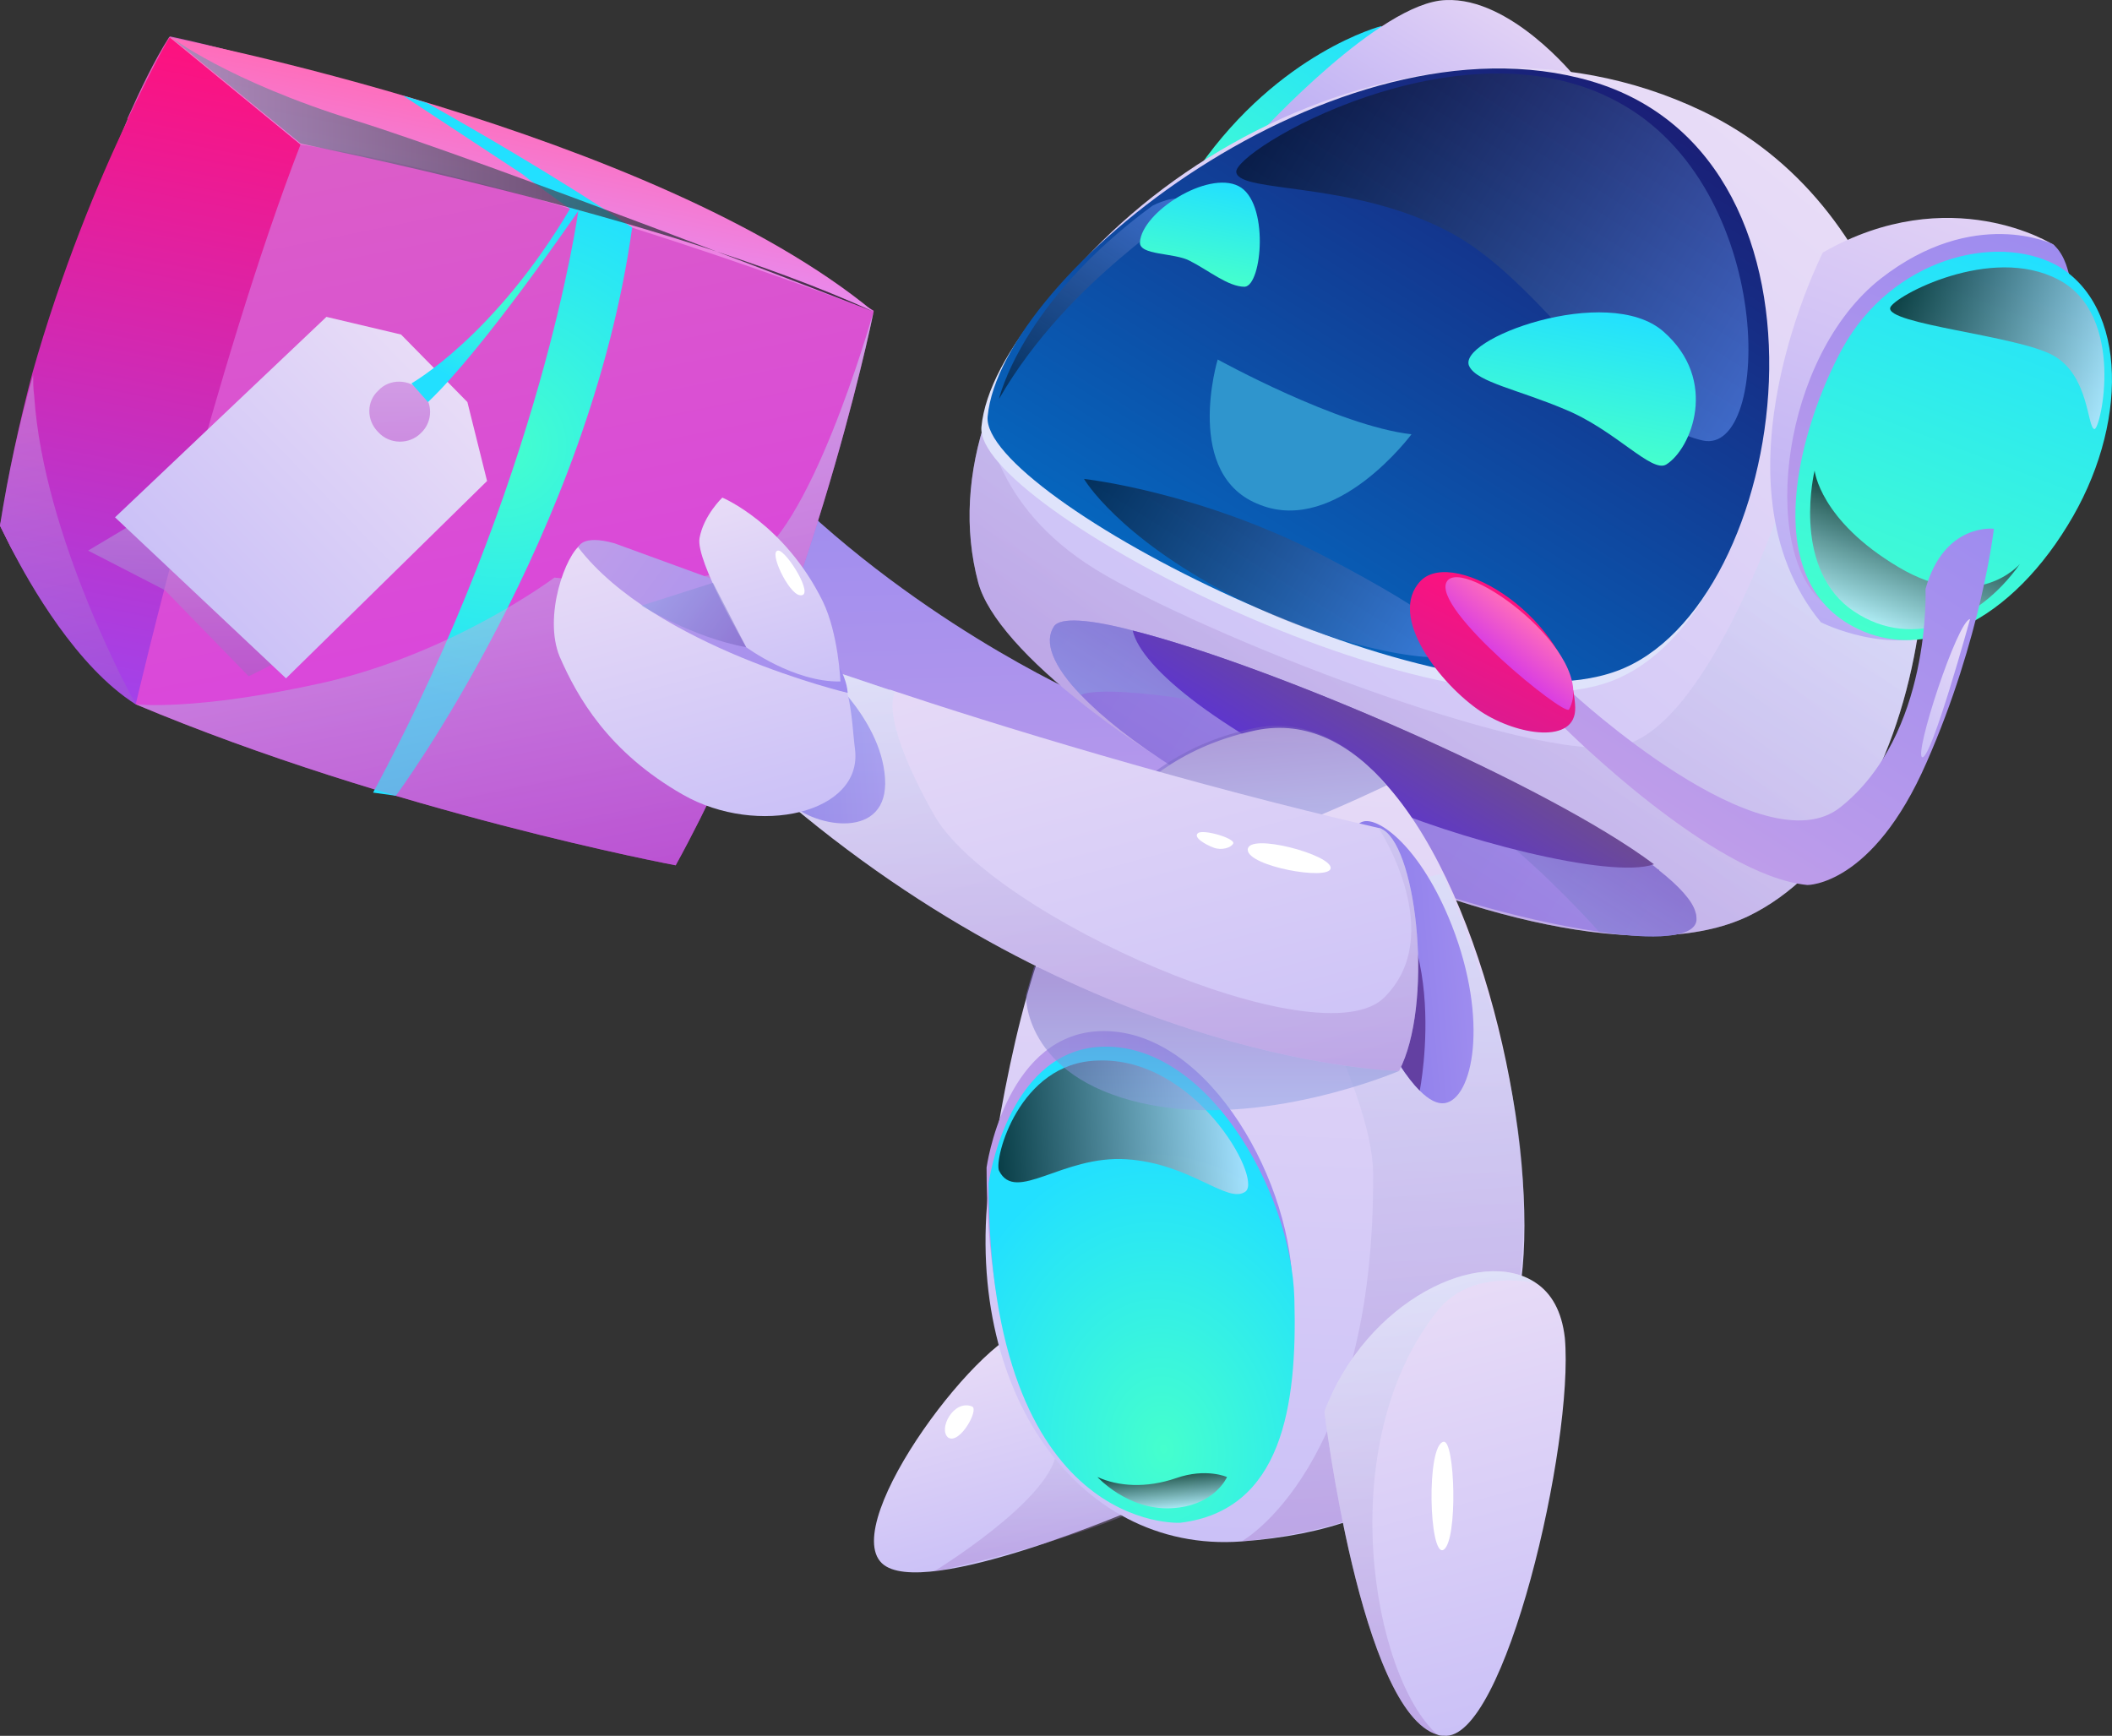 <svg xmlns="http://www.w3.org/2000/svg" width="73" height="60" viewBox="0 0 73 60" fill="none"><rect x="0" y="0" width="73" height="60" fill="#333333" stroke="none"/><path d="M39.474 52.061C39.474 52.061 31.88 55.364 30.483 54.035C28.979 52.599 34.065 45.886 35.713 45.886C38.148 45.886 39.725 51.092 39.474 52.061Z" fill="url(#paint0_linear_4_11187)"></path><path opacity="0.3" d="M34.459 46.712C34.459 46.712 36.787 48.579 36.501 50.266C36.214 51.918 32.274 54.323 32.274 54.323C32.274 54.323 35.712 53.641 38.793 52.42L34.853 46.568L34.459 46.712Z" fill="url(#paint1_linear_4_11187)"></path><path d="M37.361 24.022C37.361 24.022 31.378 21.365 26.507 16.303C26.507 16.303 24.931 17.99 26.185 21.796C26.185 21.796 35.426 31.705 40.656 32.351C45.886 32.997 43.916 25.745 43.916 25.745C43.916 25.745 39.545 25.53 37.361 24.022Z" fill="url(#paint2_linear_4_11187)"></path><path d="M47.748 0.9C47.748 0.9 44.238 1.798 41.444 5.783C38.65 9.768 47.103 6.788 47.103 6.788L47.748 0.9Z" fill="url(#paint3_linear_4_11187)"></path><path d="M43.593 4.563C43.593 4.563 47.712 0.075 49.969 0.003C52.225 -0.105 54.446 2.66 54.446 2.66L43.593 4.563Z" fill="url(#paint4_linear_4_11187)"></path><path d="M60.428 31.669C53.336 35.044 35.104 24.847 33.814 20.144C33.313 18.277 33.456 16.303 34.101 14.4C36.93 6.25 49.038 -0.859 58.852 3.845C65.515 7.04 67.521 15.441 66.231 22.298C65.479 26.571 63.401 30.233 60.428 31.669Z" fill="url(#paint5_linear_4_11187)"></path><path d="M55.27 32.207C52.476 31.812 48.643 30.663 46.243 29.55C41.802 27.54 38.829 25.565 37.36 24.021C36.393 23.016 36.071 22.19 36.429 21.652C36.644 21.329 37.647 21.4 39.151 21.795C43.521 22.908 51.975 26.463 56.166 29.227C56.524 29.478 56.846 29.694 57.133 29.909C57.204 29.945 57.24 30.017 57.312 30.053C57.312 30.053 57.348 30.053 57.348 30.089C58.028 30.627 58.494 31.13 58.601 31.525C58.637 31.633 58.637 31.704 58.637 31.812C58.566 32.422 57.169 32.494 55.27 32.207Z" fill="url(#paint6_linear_4_11187)"></path><path opacity="0.3" d="M60.429 31.669C53.336 35.044 35.104 24.848 33.814 20.145C33.313 18.278 33.456 16.303 34.101 14.4C34.101 14.4 34.244 17.452 37.862 19.678C41.48 21.904 52.978 26.428 56.023 25.781C59.103 25.135 61.718 17.021 61.718 17.021L66.231 22.299C65.479 26.571 63.402 30.233 60.429 31.669Z" fill="url(#paint7_linear_4_11187)"></path><path opacity="0.5" d="M55.27 32.207C53.73 30.484 49.109 25.78 44.166 24.739C38.112 23.483 37.36 24.021 37.36 24.021C36.393 23.016 36.071 22.19 36.429 21.652C36.644 21.329 37.647 21.4 39.151 21.795C43.521 22.908 51.975 26.463 56.166 29.227C56.596 29.514 56.989 29.802 57.312 30.053C57.312 30.053 57.348 30.053 57.348 30.089C58.028 30.627 58.494 31.13 58.601 31.525C58.637 31.633 58.637 31.704 58.637 31.812C58.566 32.422 57.169 32.494 55.27 32.207Z" fill="url(#paint8_linear_4_11187)"></path><path d="M57.169 29.874C55.664 30.412 50.22 28.976 47.354 27.684C42.196 25.35 39.438 23.088 39.151 21.796C43.88 22.981 53.48 27.109 57.169 29.874Z" fill="url(#paint9_linear_4_11187)"></path><path d="M33.922 14.759C33.671 17.488 49.611 25.781 55.664 23.555C61.718 21.329 63.975 5.82 54.769 3.163C45.993 0.578 34.387 9.805 33.922 14.759Z" fill="#DFE3FB"></path><path d="M34.137 14.399C33.886 17.128 49.826 25.421 55.879 23.195C61.897 21.006 64.19 5.496 54.984 2.803C46.208 0.254 34.602 9.481 34.137 14.399Z" fill="url(#paint10_linear_4_11187)"></path><path d="M63.007 8.727C63.007 8.727 58.96 16.662 62.936 21.508C62.936 21.508 65.336 22.729 67.377 21.76C67.377 21.76 64.297 23.016 62.757 19.893C61.216 16.769 64.118 10.881 66.661 9.553C69.204 8.225 71.676 9.804 71.676 9.804L70.995 8.476C70.959 8.44 67.413 6.214 63.007 8.727Z" fill="url(#paint11_linear_4_11187)"></path><path d="M70.96 8.441C70.96 8.441 68.237 7.112 65.013 9.625C61.575 12.318 60.822 18.96 63.008 20.827C65.228 22.766 71.533 13.97 71.533 13.97V9.518C71.497 9.518 71.425 8.836 70.96 8.441Z" fill="url(#paint12_linear_4_11187)"></path><path d="M71.461 18.17C70.386 19.929 69.025 21.186 67.628 21.76L67.234 21.904C66.16 22.263 65.049 22.191 64.046 21.652C60.751 19.893 62.219 14.723 63.688 12.031C65.407 8.943 68.954 8.046 71.067 9.159C73.574 10.559 73.574 14.759 71.461 18.17Z" fill="url(#paint13_linear_4_11187)"></path><path opacity="0.5" d="M42.733 5.963C42.876 6.681 46.673 6.25 50.005 7.973C53.336 9.661 55.843 14.543 58.852 15.226C61.252 15.764 61.395 6.465 55.915 3.521C50.434 0.541 42.554 5.245 42.733 5.963Z" fill="url(#paint14_linear_4_11187)"></path><path opacity="0.5" d="M37.468 16.554C37.468 16.554 41.444 16.985 45.742 19.21C50.005 21.436 50.542 22.19 50.291 22.585C50.041 22.98 46.459 22.585 42.554 20.575C38.614 18.528 37.468 16.554 37.468 16.554Z" fill="url(#paint15_linear_4_11187)"></path><path opacity="0.5" d="M34.53 13.789C34.53 13.789 35.283 10.45 39.832 7.112C39.832 7.112 40.727 6.645 40.906 7.004C41.086 7.363 37.002 9.517 34.53 13.789Z" fill="url(#paint16_linear_4_11187)"></path><path opacity="0.72" d="M62.721 16.267C62.721 16.267 61.933 19.462 63.903 21.006C65.909 22.514 68.345 21.58 69.814 19.498C69.814 19.498 68.345 21.221 65.623 19.605C62.9 17.99 62.721 16.267 62.721 16.267Z" fill="url(#paint17_linear_4_11187)"></path><path opacity="0.72" d="M65.336 10.631C65.156 11.205 69.742 11.6 70.959 12.282C72.213 12.964 72.141 14.795 72.392 14.831C72.607 14.867 73.503 10.882 71.138 9.661C68.81 8.441 65.479 10.236 65.336 10.631Z" fill="url(#paint18_linear_4_11187)"></path><path d="M42.089 12.426C42.089 12.426 46.244 14.723 48.787 15.011C48.787 15.011 46.208 18.493 43.557 17.452C40.871 16.447 42.089 12.426 42.089 12.426Z" fill="#2F95CD"></path><path d="M52.584 44.234C51.832 50.086 48.787 52.85 42.912 53.281C37.145 53.712 33.062 47.788 34.28 40.285C35.032 35.51 36.071 31.201 38.292 28.401C39.545 26.821 41.193 25.708 43.414 25.242C45.169 24.883 46.709 25.708 47.999 27.216C51.402 31.13 53.157 39.71 52.584 44.234Z" fill="url(#paint19_linear_4_11187)"></path><path opacity="0.3" d="M43.879 31.561C43.879 31.561 47.426 37.52 47.461 40.536C47.533 50.732 42.912 53.281 42.912 53.281C42.912 53.281 47.032 52.958 48.751 51.45C50.614 49.799 53.049 46.783 52.62 40.5C52.297 35.546 49.861 30.196 49.861 30.196L43.879 31.561Z" fill="url(#paint20_linear_4_11187)"></path><path d="M34.1 40.357C34.1 40.357 34.709 35.941 37.826 35.654C41.551 35.331 44.56 40.572 44.667 44.342C44.775 48.112 44.237 51.666 40.727 52.097C40.691 52.097 34.1 52.492 34.1 40.357Z" fill="url(#paint21_linear_4_11187)"></path><path d="M34.172 40.895C34.172 40.895 34.781 36.479 37.898 36.192C41.623 35.869 44.632 41.111 44.739 44.88C44.847 48.614 44.309 52.204 40.799 52.635C40.799 52.635 34.172 53.03 34.172 40.895Z" fill="url(#paint22_radial_4_11187)"></path><path opacity="0.5" d="M47.927 27.145C47.927 27.145 42.089 29.981 39.724 29.909C37.432 29.873 38.184 28.437 38.22 28.33C39.474 26.75 41.121 25.637 43.342 25.17C45.062 24.811 46.638 25.637 47.927 27.145Z" fill="url(#paint23_linear_4_11187)"></path><path opacity="0.72" d="M34.531 40.465C35.104 41.613 36.716 39.926 38.937 40.07C41.157 40.213 42.447 41.649 43.056 41.182C43.629 40.716 41.301 36.515 37.934 36.659C35.211 36.731 34.352 40.07 34.531 40.465Z" fill="url(#paint24_linear_4_11187)"></path><path opacity="0.72" d="M37.934 51.055C37.934 51.055 38.972 52.204 40.477 52.133C41.981 52.061 42.411 51.055 42.411 51.055C42.411 51.055 41.695 50.732 40.656 51.091C39.617 51.45 38.65 51.379 37.934 51.055Z" fill="url(#paint25_linear_4_11187)"></path><path d="M44.345 31.058C43.987 31.094 43.701 34.576 43.987 34.684C44.274 34.756 44.596 34.002 44.775 32.853C44.954 31.704 44.703 31.022 44.345 31.058Z" fill="white"></path><path d="M46.745 32.782C47.139 34.684 48.178 36.803 49.074 37.7C49.396 38.023 49.683 38.167 49.933 38.131C50.901 37.987 51.474 35.295 50.184 31.992C49.109 29.263 47.641 28.222 47.104 28.401C46.853 28.473 46.602 28.868 46.495 29.694C46.423 30.376 46.459 31.381 46.745 32.782Z" fill="url(#paint26_linear_4_11187)"></path><path d="M46.745 32.781C47.139 34.684 48.178 36.802 49.073 37.7C49.073 37.7 50.327 31.381 46.494 29.693C46.423 30.375 46.459 31.381 46.745 32.781Z" fill="#6340A2"></path><path opacity="0.5" d="M48.357 37.019C48.357 37.019 43.593 39.065 39.474 38.132C35.354 37.198 35.462 34.398 35.462 34.398L35.748 33.393L48.357 37.019Z" fill="url(#paint27_linear_4_11187)"></path><path d="M45.778 48.794C45.778 48.794 47.032 59.17 49.682 59.96C49.754 59.996 49.826 59.996 49.897 59.996C52.011 60.247 54.411 49.872 54.088 46.245C53.981 45.312 53.623 44.702 53.085 44.343C51.187 43.05 47.211 44.953 45.778 48.794Z" fill="url(#paint28_linear_4_11187)"></path><path d="M27.259 27.756C38.041 36.839 48.357 37.018 48.357 37.018C49.539 34.756 49.002 29.443 47.82 28.689C47.748 28.653 47.712 28.617 47.641 28.617C40.943 27.073 34.316 25.027 30.77 23.842H30.734C29.444 23.411 28.585 23.124 28.298 23.016L28.226 22.98C28.226 22.98 28.226 22.98 28.191 23.016C28.012 23.088 27.868 23.16 27.761 23.304C26.722 24.381 27.224 27.54 27.259 27.756Z" fill="url(#paint29_linear_4_11187)"></path><path d="M28.226 22.98C28.226 22.98 30.447 24.74 30.59 26.894C30.734 29.048 28.19 28.617 27.295 27.756C27.259 27.756 25.898 23.698 28.226 22.98Z" fill="url(#paint30_linear_4_11187)"></path><path d="M-4.19617e-05 18.17C-4.19617e-05 18.17 0.143 18.457 0.358 18.888C1.791 21.509 4.585 24.237 4.692 24.345C13.576 28.079 23.355 29.91 23.355 29.91C27.94 21.58 30.089 11.312 30.196 10.774V10.738C17.767 3.701 6.233 1.332 5.874 1.26C5.874 1.26 5.874 1.26 5.839 1.296C5.337 2.086 4.871 3.055 4.406 4.096V4.132C3.116 7.112 1.97 10.774 1.146 13.61C0.501 16.051 0.072 17.846 -4.19617e-05 18.17Z" fill="url(#paint31_linear_4_11187)"></path><path d="M-0 18.17C-0 18.17 0.143 18.457 0.358 18.888C1.039 20.216 2.651 23.053 4.692 24.345C4.692 24.345 7.415 12.677 10.388 4.994L5.874 1.296C5.874 1.296 5.874 1.296 5.839 1.332C5.695 1.547 5.158 2.552 4.406 4.132V4.168C3.403 6.25 2.113 9.374 1.11 12.928C0.68 14.58 0.286 16.339 -0 18.17Z" fill="url(#paint32_linear_4_11187)"></path><path d="M30.196 10.774C30.196 10.774 18.447 6.214 10.388 4.994L5.874 1.296C5.874 1.296 22.602 4.491 30.196 10.774Z" fill="url(#paint33_linear_4_11187)"></path><path d="M43.02 9.912C43.629 9.876 43.88 6.968 42.805 6.43C41.73 5.891 39.474 7.327 39.402 8.368C39.366 8.835 40.584 8.727 41.121 9.014C41.766 9.338 42.447 9.912 43.02 9.912Z" fill="url(#paint34_linear_4_11187)"></path><path opacity="0.5" d="M9.385 22.981L8.597 23.376L5.695 20.396L3.045 19.032L4.37 18.242L13.289 12.426L15.976 14.616L9.385 22.981Z" fill="url(#paint35_linear_4_11187)"></path><path d="M50.793 12.677C50.255 11.743 55.557 9.769 57.491 11.456C59.425 13.144 58.458 15.513 57.599 16.052C57.097 16.375 55.843 14.867 54.088 14.149C52.476 13.467 51.079 13.215 50.793 12.677Z" fill="url(#paint36_linear_4_11187)"></path><path d="M13.683 27.505C13.683 27.505 20.381 18.457 21.85 7.866C21.85 7.866 19.235 6.071 14.758 3.558L13.934 3.307L19.988 7.292C19.988 7.292 18.734 16.555 12.895 27.397L13.683 27.505Z" fill="url(#paint37_radial_4_11187)"></path><path opacity="0.3" d="M45.778 48.794C45.778 48.794 47.032 59.17 49.682 59.96C47.426 57.95 46.029 49.907 49.682 45.312C50.721 44.02 52.405 44.235 53.049 44.343C51.187 43.05 47.211 44.953 45.778 48.794Z" fill="url(#paint38_linear_4_11187)"></path><path opacity="0.5" d="M4.692 24.344C13.576 28.078 23.355 29.909 23.355 29.909C27.94 21.58 30.089 11.312 30.196 10.773C30.053 11.24 27.975 18.528 25.79 19.498C23.534 20.503 19.164 19.964 19.164 19.964C19.164 19.964 15.725 22.549 11.212 23.59C6.698 24.596 4.692 24.344 4.692 24.344Z" fill="url(#paint39_linear_4_11187)"></path><path opacity="0.3" d="M27.259 27.756C38.041 36.839 48.357 37.018 48.357 37.018C49.539 34.756 49.002 29.443 47.82 28.689L47.641 28.617C47.748 28.761 50.005 32.315 47.856 34.469C45.671 36.695 34.244 31.669 32.274 28.15C30.304 24.632 30.949 23.914 30.949 23.914L30.77 23.842H30.734L28.298 23.016L28.226 22.98C28.226 22.98 28.226 22.98 28.191 23.016C28.119 23.052 27.94 23.16 27.761 23.304C27.044 23.842 26.041 25.171 27.259 27.756Z" fill="url(#paint40_linear_4_11187)"></path><path d="M29.552 25.889C29.838 28.115 26.184 28.941 23.605 27.469C21.026 25.997 19.952 24.094 19.343 22.694C18.77 21.294 19.558 19.139 20.095 18.816C20.632 18.493 25.862 20.504 26.758 20.934C29.552 22.335 29.372 24.561 29.552 25.889Z" fill="url(#paint41_linear_4_11187)"></path><path d="M29.301 23.95C29.301 23.95 22.638 22.37 19.988 18.924C19.988 18.924 20.095 18.457 21.241 18.78L27.044 20.898C27.044 20.934 29.193 22.514 29.301 23.95Z" fill="url(#paint42_linear_4_11187)"></path><path d="M29.05 23.555C29.05 23.555 28.979 21.903 28.441 20.79C27.116 18.098 24.967 17.2 24.967 17.2C24.967 17.2 24.322 17.811 24.179 18.6C24.035 19.39 25.791 22.37 25.791 22.37C25.791 22.37 27.438 23.591 29.05 23.555Z" fill="url(#paint43_linear_4_11187)"></path><path opacity="0.5" d="M24.644 20.145L22.173 20.934C22.173 20.934 23.964 22.047 25.791 22.37L24.644 20.145Z" fill="url(#paint44_linear_4_11187)"></path><path d="M11.283 10.953L13.862 11.563L16.155 13.897L16.835 16.626L9.886 23.447L3.976 17.882L11.283 10.953ZM13.074 14.938C13.468 15.369 14.149 15.369 14.543 14.974C14.973 14.579 14.973 13.897 14.543 13.502C14.149 13.107 13.468 13.071 13.074 13.502C12.68 13.861 12.645 14.507 13.074 14.938Z" fill="url(#paint45_linear_4_11187)"></path><path d="M19.988 7.292C19.988 7.292 16.728 12.067 14.794 13.898L14.221 13.252C14.221 13.252 17.086 11.636 19.701 7.22L18.053 6.035C18.053 6.035 20.024 7.112 19.988 7.292Z" fill="url(#paint46_radial_4_11187)"></path><path d="M49.897 49.835C50.291 49.763 50.399 53.246 49.897 53.569C49.396 53.856 49.288 49.943 49.897 49.835Z" fill="white"></path><path d="M45.993 30.017C45.921 30.448 43.127 29.945 43.127 29.371C43.127 28.761 46.065 29.55 45.993 30.017Z" fill="white"></path><path d="M42.626 29.156C42.698 28.976 41.587 28.653 41.408 28.797C41.229 28.94 41.659 29.192 41.946 29.299C42.232 29.407 42.554 29.299 42.626 29.156Z" fill="white"></path><path d="M27.653 20.575C28.19 20.647 27.187 19.031 26.901 19.031C26.543 19.031 27.259 20.539 27.653 20.575Z" fill="white"></path><path d="M33.599 48.615C33.85 48.723 33.169 49.943 32.775 49.692C32.417 49.405 32.955 48.364 33.599 48.615Z" fill="white"></path><path d="M68.918 18.277C68.918 18.277 67.199 18.061 66.554 20.359C66.554 20.359 66.769 25.386 63.617 27.899C60.93 30.053 54.339 23.949 54.339 23.949L54.053 25.134C54.053 25.134 59.175 30.268 62.47 30.591C62.47 30.591 64.727 30.627 66.59 26.355C68.488 22.047 68.918 18.277 68.918 18.277Z" fill="url(#paint47_linear_4_11187)"></path><path d="M54.446 24.452C54.482 25.744 52.44 25.421 51.187 24.596C49.79 23.662 47.927 21.293 49.109 20.072C50.291 18.887 54.339 21.436 54.446 24.452Z" fill="url(#paint48_linear_4_11187)"></path><path d="M54.232 24.524C54.089 24.776 49.468 21.042 50.005 20.108C50.542 19.175 55.27 22.622 54.232 24.524Z" fill="url(#paint49_linear_4_11187)"></path><path d="M68.094 21.4C68.094 21.4 66.769 26.211 66.447 26.175C66.124 26.14 67.664 21.436 68.094 21.4Z" fill="url(#paint50_linear_4_11187)"></path><path opacity="0.3" d="M-4.95911e-05 18.17C-4.95911e-05 18.17 0.143 18.457 0.358 18.888C1.039 20.216 2.651 23.052 4.692 24.345C4.585 24.165 1.504 18.565 1.182 13.682C1.146 13.431 1.146 13.179 1.146 12.964C0.681 14.579 0.287 16.339 -4.95911e-05 18.17Z" fill="url(#paint51_linear_4_11187)"></path><path opacity="0.72" d="M30.196 10.774C30.196 10.774 16.692 5.532 12.286 4.168C7.88 2.804 5.874 1.26 5.874 1.26L10.388 4.958C10.388 4.994 22.746 7.363 30.196 10.774Z" fill="url(#paint52_linear_4_11187)"></path><defs><linearGradient id="paint0_linear_4_11187" x1="35.189" y1="53.668" x2="33.265" y2="46.526" gradientUnits="userSpaceOnUse"><stop stop-color="#CBC1F7"></stop><stop offset="1" stop-color="#E8DCF7"></stop></linearGradient><linearGradient id="paint1_linear_4_11187" x1="35.555" y1="54.315" x2="35.555" y2="46.543" gradientUnits="userSpaceOnUse"><stop stop-color="#9D68C2"></stop><stop offset="1" stop-color="#CCEDFF"></stop></linearGradient><linearGradient id="paint2_linear_4_11187" x1="35.304" y1="32.609" x2="34.695" y2="16.008" gradientUnits="userSpaceOnUse"><stop stop-color="#BE9DEA"></stop><stop offset="1" stop-color="#9E8CEF"></stop></linearGradient><linearGradient id="paint3_linear_4_11187" x1="42.809" y1="8.664" x2="47.695" y2="0.87" gradientUnits="userSpaceOnUse"><stop stop-color="#45FFCD"></stop><stop offset="1" stop-color="#22E0FF"></stop></linearGradient><linearGradient id="paint4_linear_4_11187" x1="47.044" y1="6.749" x2="51.215" y2="0.095" gradientUnits="userSpaceOnUse"><stop stop-color="#B9ACF4"></stop><stop offset="1" stop-color="#E1D1F5"></stop></linearGradient><linearGradient id="paint5_linear_4_11187" x1="42.673" y1="28.616" x2="61.511" y2="5.558" gradientUnits="userSpaceOnUse"><stop stop-color="#CBC1F7"></stop><stop offset="1" stop-color="#E8DCF7"></stop></linearGradient><linearGradient id="paint6_linear_4_11187" x1="37.008" y1="20.735" x2="57.566" y2="33.565" gradientUnits="userSpaceOnUse"><stop stop-color="#8879EA"></stop><stop offset="1" stop-color="#9E8CEF"></stop></linearGradient><linearGradient id="paint7_linear_4_11187" x1="44.363" y1="28.901" x2="54.612" y2="12.554" gradientUnits="userSpaceOnUse"><stop stop-color="#9D68C2"></stop><stop offset="1" stop-color="#CCEDFF"></stop></linearGradient><linearGradient id="paint8_linear_4_11187" x1="45.898" y1="29.376" x2="48.878" y2="24.622" gradientUnits="userSpaceOnUse"><stop stop-color="#8DA4E5"></stop><stop offset="1" stop-color="#755CBB"></stop></linearGradient><linearGradient id="paint9_linear_4_11187" x1="46.932" y1="27.827" x2="48.863" y2="24.69" gradientUnits="userSpaceOnUse"><stop stop-color="#5E36CC"></stop><stop offset="1" stop-color="#6C4A96"></stop></linearGradient><linearGradient id="paint10_linear_4_11187" x1="43.597" y1="21.704" x2="55.48" y2="2.749" gradientUnits="userSpaceOnUse"><stop stop-color="#0665BD"></stop><stop offset="1" stop-color="#1A1F77"></stop></linearGradient><linearGradient id="paint11_linear_4_11187" x1="62.792" y1="21.469" x2="68.19" y2="7.313" gradientUnits="userSpaceOnUse"><stop stop-color="#B9ACF4"></stop><stop offset="1" stop-color="#E1D1F5"></stop></linearGradient><linearGradient id="paint12_linear_4_11187" x1="64.078" y1="21.344" x2="69.247" y2="7.792" gradientUnits="userSpaceOnUse"><stop stop-color="#BE9DEA"></stop><stop offset="1" stop-color="#9E8CEF"></stop></linearGradient><linearGradient id="paint13_linear_4_11187" x1="64.972" y1="22.07" x2="70.038" y2="8.786" gradientUnits="userSpaceOnUse"><stop stop-color="#45FFCD"></stop><stop offset="1" stop-color="#22E0FF"></stop></linearGradient><linearGradient id="paint14_linear_4_11187" x1="45.075" y1="2.095" x2="61.37" y2="12.264" gradientUnits="userSpaceOnUse"><stop></stop><stop offset="1" stop-color="#6A9BFF"></stop></linearGradient><linearGradient id="paint15_linear_4_11187" x1="37.859" y1="15.899" x2="49.8" y2="23.351" gradientUnits="userSpaceOnUse"><stop></stop><stop offset="1" stop-color="#6A9BFF"></stop></linearGradient><linearGradient id="paint16_linear_4_11187" x1="35.168" y1="14.212" x2="40.045" y2="6.433" gradientUnits="userSpaceOnUse"><stop></stop><stop offset="1" stop-color="#6A9BFF"></stop></linearGradient><linearGradient id="paint17_linear_4_11187" x1="64.883" y1="21.539" x2="66.362" y2="17.659" gradientUnits="userSpaceOnUse"><stop stop-color="#D4E2FF"></stop><stop offset="1"></stop></linearGradient><linearGradient id="paint18_linear_4_11187" x1="65.621" y1="9.885" x2="73.214" y2="12.768" gradientUnits="userSpaceOnUse"><stop></stop><stop offset="1" stop-color="#D4E2FF"></stop></linearGradient><linearGradient id="paint19_linear_4_11187" x1="42.995" y1="53.327" x2="44.019" y2="25.133" gradientUnits="userSpaceOnUse"><stop stop-color="#CBC1F7"></stop><stop offset="1" stop-color="#E8DCF7"></stop></linearGradient><linearGradient id="paint20_linear_4_11187" x1="48.306" y1="52.795" x2="46.318" y2="30.5" gradientUnits="userSpaceOnUse"><stop stop-color="#9D68C2"></stop><stop offset="1" stop-color="#CCEDFF"></stop></linearGradient><linearGradient id="paint21_linear_4_11187" x1="34.327" y1="44.322" x2="44.582" y2="43.412" gradientUnits="userSpaceOnUse"><stop stop-color="#BE9DEA"></stop><stop offset="1" stop-color="#9E8CEF"></stop></linearGradient><radialGradient id="paint22_radial_4_11187" cx="0" cy="0" r="1" gradientUnits="userSpaceOnUse" gradientTransform="translate(40.215 50.091) rotate(-5.095) scale(7.78 10.375)"><stop stop-color="#45FFCD"></stop><stop offset="1" stop-color="#22E0FF"></stop></radialGradient><linearGradient id="paint23_linear_4_11187" x1="43.141" y1="29.637" x2="42.746" y2="25.21" gradientUnits="userSpaceOnUse"><stop stop-color="#8DA4E5"></stop><stop offset="1" stop-color="#755CBB"></stop></linearGradient><linearGradient id="paint24_linear_4_11187" x1="34.434" y1="39.47" x2="42.943" y2="38.715" gradientUnits="userSpaceOnUse"><stop></stop><stop offset="1" stop-color="#D4E2FF"></stop></linearGradient><linearGradient id="paint25_linear_4_11187" x1="40.274" y1="52.166" x2="40.157" y2="50.856" gradientUnits="userSpaceOnUse"><stop stop-color="#D4E2FF"></stop><stop offset="1"></stop></linearGradient><linearGradient id="paint26_linear_4_11187" x1="46.708" y1="33.418" x2="50.745" y2="33.06" gradientUnits="userSpaceOnUse"><stop stop-color="#8879EA"></stop><stop offset="1" stop-color="#9E8CEF"></stop></linearGradient><linearGradient id="paint27_linear_4_11187" x1="41.928" y1="38.379" x2="41.928" y2="33.388" gradientUnits="userSpaceOnUse"><stop stop-color="#8DA4E5"></stop><stop offset="1" stop-color="#755CBB"></stop></linearGradient><linearGradient id="paint28_linear_4_11187" x1="52.864" y1="59.249" x2="48.904" y2="44.544" gradientUnits="userSpaceOnUse"><stop stop-color="#CBC1F7"></stop><stop offset="1" stop-color="#E8DCF7"></stop></linearGradient><linearGradient id="paint29_linear_4_11187" x1="40.669" y1="39.084" x2="35.786" y2="20.954" gradientUnits="userSpaceOnUse"><stop stop-color="#CBC1F7"></stop><stop offset="1" stop-color="#E8DCF7"></stop></linearGradient><linearGradient id="paint30_linear_4_11187" x1="26.9" y1="25.892" x2="30.468" y2="25.576" gradientUnits="userSpaceOnUse"><stop stop-color="#8879EA"></stop><stop offset="1" stop-color="#9E8CEF"></stop></linearGradient><linearGradient id="paint31_linear_4_11187" x1="18.373" y1="30.917" x2="12.215" y2="0.038" gradientUnits="userSpaceOnUse"><stop stop-color="#D93DE3"></stop><stop offset="1" stop-color="#DB63C3"></stop></linearGradient><linearGradient id="paint32_linear_4_11187" x1="2.723" y1="23.952" x2="7.189" y2="1.562" gradientUnits="userSpaceOnUse"><stop stop-color="#A242EA"></stop><stop offset="1" stop-color="#FE117E"></stop></linearGradient><linearGradient id="paint33_linear_4_11187" x1="17.606" y1="8.254" x2="18.491" y2="3.818" gradientUnits="userSpaceOnUse"><stop stop-color="#E88AEE"></stop><stop offset="1" stop-color="#FF6DBA"></stop></linearGradient><linearGradient id="paint34_linear_4_11187" x1="41.251" y1="9.567" x2="41.93" y2="6.218" gradientUnits="userSpaceOnUse"><stop stop-color="#45FFCD"></stop><stop offset="1" stop-color="#22E0FF"></stop></linearGradient><linearGradient id="paint35_linear_4_11187" x1="9.5" y1="23.376" x2="9.5" y2="12.425" gradientUnits="userSpaceOnUse"><stop stop-color="#9D68C2"></stop><stop offset="1" stop-color="#CCEDFF"></stop></linearGradient><linearGradient id="paint36_linear_4_11187" x1="54.282" y1="15.454" x2="55.249" y2="10.684" gradientUnits="userSpaceOnUse"><stop stop-color="#45FFCD"></stop><stop offset="1" stop-color="#22E0FF"></stop></linearGradient><radialGradient id="paint37_radial_4_11187" cx="0" cy="0" r="1" gradientUnits="userSpaceOnUse" gradientTransform="translate(17.362 15.407) rotate(180) scale(9.111 9.131)"><stop stop-color="#45FFCD"></stop><stop offset="1" stop-color="#22E0FF"></stop></radialGradient><linearGradient id="paint38_linear_4_11187" x1="49.431" y1="59.959" x2="49.431" y2="43.939" gradientUnits="userSpaceOnUse"><stop stop-color="#9D68C2"></stop><stop offset="1" stop-color="#CCEDFF"></stop></linearGradient><linearGradient id="paint39_linear_4_11187" x1="20.039" y1="30.585" x2="16.631" y2="13.498" gradientUnits="userSpaceOnUse"><stop stop-color="#9D68C2"></stop><stop offset="1" stop-color="#CCEDFF"></stop></linearGradient><linearGradient id="paint40_linear_4_11187" x1="37.861" y1="37.01" x2="37.861" y2="22.99" gradientUnits="userSpaceOnUse"><stop stop-color="#9D68C2"></stop><stop offset="1" stop-color="#CCEDFF"></stop></linearGradient><linearGradient id="paint41_linear_4_11187" x1="25.732" y1="28.59" x2="22.898" y2="18.07" gradientUnits="userSpaceOnUse"><stop stop-color="#CBC1F7"></stop><stop offset="1" stop-color="#E8DCF7"></stop></linearGradient><linearGradient id="paint42_linear_4_11187" x1="20.654" y1="18.02" x2="29.111" y2="24.219" gradientUnits="userSpaceOnUse"><stop stop-color="#BE9DEA"></stop><stop offset="1" stop-color="#9E8CEF"></stop></linearGradient><linearGradient id="paint43_linear_4_11187" x1="27.47" y1="23.976" x2="25.601" y2="17.036" gradientUnits="userSpaceOnUse"><stop stop-color="#CBC1F7"></stop><stop offset="1" stop-color="#E8DCF7"></stop></linearGradient><linearGradient id="paint44_linear_4_11187" x1="22.783" y1="20.071" x2="25.824" y2="22.3" gradientUnits="userSpaceOnUse"><stop stop-color="#8DA4E5"></stop><stop offset="1" stop-color="#755CBB"></stop></linearGradient><linearGradient id="paint45_linear_4_11187" x1="6.821" y1="20.789" x2="15.032" y2="12.785" gradientUnits="userSpaceOnUse"><stop stop-color="#CBC1F7"></stop><stop offset="1" stop-color="#E8DCF7"></stop></linearGradient><radialGradient id="paint46_radial_4_11187" cx="0" cy="0" r="1" gradientUnits="userSpaceOnUse" gradientTransform="translate(17.102 9.972) rotate(180) scale(3.443 3.451)"><stop stop-color="#45FFCD"></stop><stop offset="1" stop-color="#22E0FF"></stop></radialGradient><linearGradient id="paint47_linear_4_11187" x1="58.351" y1="28.675" x2="66.088" y2="16.46" gradientUnits="userSpaceOnUse"><stop stop-color="#BE9DEA"></stop><stop offset="1" stop-color="#9E8CEF"></stop></linearGradient><linearGradient id="paint48_linear_4_11187" x1="50.73" y1="24.401" x2="52.53" y2="20.752" gradientUnits="userSpaceOnUse"><stop stop-color="#DD1A8F"></stop><stop offset="1" stop-color="#FE117E"></stop></linearGradient><linearGradient id="paint49_linear_4_11187" x1="51.787" y1="22.72" x2="52.886" y2="21.387" gradientUnits="userSpaceOnUse"><stop stop-color="#D93DE3"></stop><stop offset="1" stop-color="#FF6DBA"></stop></linearGradient><linearGradient id="paint50_linear_4_11187" x1="65.607" y1="24.926" x2="68.957" y2="22.675" gradientUnits="userSpaceOnUse"><stop stop-color="#CBC1F7"></stop><stop offset="1" stop-color="#E8DCF7"></stop></linearGradient><linearGradient id="paint51_linear_4_11187" x1="3.029" y1="24.676" x2="0.705" y2="13.024" gradientUnits="userSpaceOnUse"><stop stop-color="#9D68C2"></stop><stop offset="1" stop-color="#CCEDFF"></stop></linearGradient><linearGradient id="paint52_linear_4_11187" x1="30.206" y1="6.047" x2="5.88" y2="6.047" gradientUnits="userSpaceOnUse"><stop></stop><stop offset="1" stop-color="#9295BB"></stop></linearGradient></defs></svg>